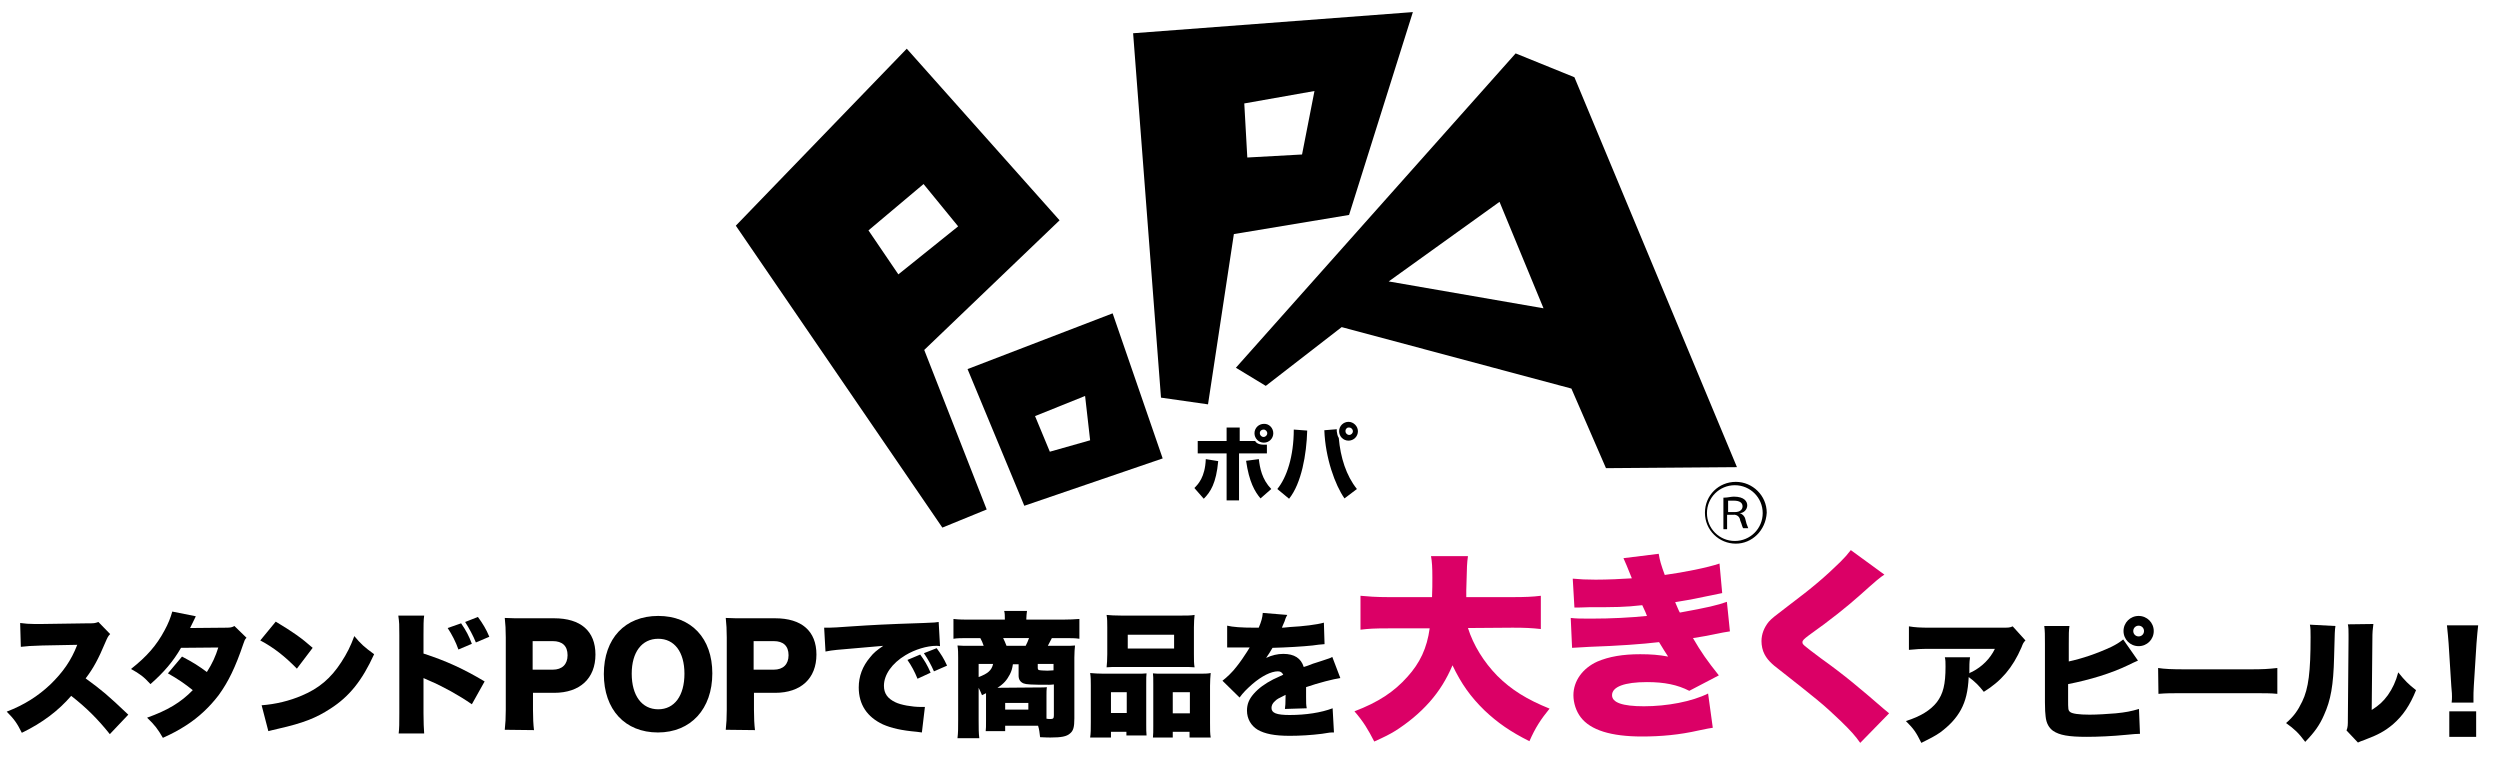 <?xml version="1.0" encoding="utf-8"?>
<!-- Generator: Adobe Illustrator 27.8.1, SVG Export Plug-In . SVG Version: 6.00 Build 0)  -->
<svg version="1.1" id="レイヤー_1" xmlns="http://www.w3.org/2000/svg" xmlns:xlink="http://www.w3.org/1999/xlink" x="0px"
	 y="0px" viewBox="0 0 744.4 225.3" style="enable-background:new 0 0 744.4 225.3;" xml:space="preserve">
<style type="text/css">
	.st0{enable-background:new    ;}
	.st1{fill:#DB0066;}
</style>
<g transform="translate(-468 -404)">
	<g class="st0">
		<path d="M500.7,622.6c-3.5-4.4-7-7.9-11.5-11.4c-3.8,4.4-8.5,8-14.7,11c-1.4-2.8-2.2-4-4.5-6.3c5.2-2,9.3-4.6,13-8.1
			c3.7-3.6,6.2-7.1,8-11.8l-10.4,0.2c-3.4,0.1-4.7,0.2-6.4,0.4l-0.2-7.1c1.6,0.2,2.6,0.3,4.2,0.3c0.3,0,1.1,0,2.2,0l13.7-0.2
			c1.9,0,2.1,0,3.2-0.4l3.5,3.6c-0.6,0.6-0.8,1-1.4,2.4c-2.1,5-3.6,7.8-5.9,10.8c4.8,3.5,6.5,4.9,12.7,10.8L500.7,622.6z"/>
		<path d="M526.3,587.5c0,0.1-0.6,1.2-1.7,3.5l10.8-0.1c1.2,0,1.7-0.1,2.4-0.5l3.6,3.5c-0.5,0.5-0.6,0.8-0.9,1.7
			c-2.4,7.1-4.5,11.4-7.4,15.4c-2.6,3.4-5.8,6.5-9.7,9c-2.2,1.4-3.8,2.3-6.9,3.7c-1.5-2.6-2.4-3.8-4.7-6c6.1-2.2,10-4.5,13.6-8.2
			c-2.5-2-4.4-3.3-7.4-5l4.2-5c3.6,1.9,4.8,2.7,7.4,4.6c1.6-2.5,2.6-4.7,3.4-7.3l-11.1,0.1c-2.3,4-5.1,7.3-9.1,10.8
			c-1.9-2.1-3.2-3.1-5.8-4.5c4.7-3.7,7.6-7,10-11.5c1.1-2,1.8-3.8,2.3-5.6L526.3,587.5z"/>
		<path d="M550.1,589.1c5,3,7.6,4.8,11,7.8l-4.7,6.2c-3.5-3.6-6.9-6.3-10.9-8.4L550.1,589.1z M545.9,614c4.1-0.3,8.3-1.3,12-2.9
			c5-2.1,8.6-5.1,11.7-9.9c1.7-2.6,2.8-4.8,3.9-7.8c2,2.4,2.9,3.2,5.9,5.4c-3.6,7.9-7.4,12.6-13,16.2c-4.3,2.8-8.1,4.3-15.6,6
			c-1.6,0.4-1.8,0.4-2.9,0.7L545.9,614z"/>
		<path d="M586.7,622.5c0.2-1.8,0.2-3,0.2-6.1v-23.3c0-3.2,0-3.6-0.3-5.8h7.7c-0.2,1.2-0.2,3.2-0.2,5.8v5.5c6.8,2.2,12,4.6,18.2,8.3
			l-3.8,6.8c-3.9-2.7-8.6-5.3-12.6-7c-1.4-0.6-1.4-0.6-1.8-0.8v10.4c0,2.7,0.1,4.7,0.2,6.1h-7.6V622.5z M605.3,589.6
			c1.5,2.2,2.3,3.7,3.2,6.1l-4,1.7c-0.8-2.3-1.9-4.4-3.2-6.4L605.3,589.6z M610.3,587.7c1.4,1.9,2.5,3.7,3.4,5.9l-4,1.7
			c-0.8-2-2-4.2-3.2-6.1L610.3,587.7z"/>
		<path d="M618.3,621.3c0.2-1.8,0.3-3.6,0.3-5.9v-21.6c0-2.2-0.1-4-0.3-5.8c1.9,0.1,3.3,0.1,5.9,0.1h8.8c7.9,0,12.3,3.8,12.3,10.8
			c0,7.1-4.6,11.4-12.3,11.4h-6.3v5.1c0,2.4,0.1,4.3,0.3,6L618.3,621.3L618.3,621.3z M632.6,603.4c2.8,0,4.4-1.6,4.4-4.3
			c0-2.8-1.6-4.2-4.4-4.2h-6v8.5H632.6z"/>
		<path d="M680.1,604.5c0,10.6-6.4,17.6-16.2,17.6s-16.1-6.8-16.1-17.4c0-10.6,6.3-17.3,16.2-17.3S680.1,594.1,680.1,604.5z
			 M671.8,604.6c0-6.5-3-10.4-7.8-10.4c-4.9,0-7.9,4-7.9,10.4c0,6.5,3,10.6,7.9,10.6C668.8,615.2,671.8,611.2,671.8,604.6z"/>
		<path d="M684.1,621.3c0.2-1.8,0.3-3.6,0.3-5.9v-21.6c0-2.2-0.1-4-0.3-5.8c1.9,0.1,3.3,0.1,5.9,0.1h8.8c7.9,0,12.3,3.8,12.3,10.8
			c0,7.1-4.6,11.4-12.3,11.4h-6.3v5.1c0,2.4,0.1,4.3,0.3,6L684.1,621.3L684.1,621.3z M698.4,603.4c2.8,0,4.4-1.6,4.4-4.3
			c0-2.8-1.6-4.2-4.4-4.2h-6v8.5H698.4z"/>
		<path d="M713.4,590.9c0.7,0,1.2,0,1.5,0c1,0,2.5-0.1,6.8-0.4c6.2-0.4,9.2-0.6,21.4-1c3.3-0.1,3.7-0.2,4.4-0.3l0.4,7.2
			c-0.6-0.1-0.7-0.1-1.1-0.1c-2.8,0-6.4,1.1-9.2,2.8c-4,2.4-6.4,5.8-6.4,9.1c0,2.3,1.1,3.8,3.4,4.9c1.6,0.8,5,1.4,7.6,1.4
			c0.4,0,0.6,0,1.2,0l-0.9,7.6c-0.6-0.1-0.8-0.1-1.5-0.2c-4.6-0.4-7.6-1.1-10.1-2.2c-4.7-2.2-7.2-5.9-7.2-11c0-3.3,1.1-6.3,3.4-9
			c1-1.3,2-2.1,3.9-3.4l-13.8,1.2c-1.6,0.2-2,0.2-3.4,0.5L713.4,590.9z M741.2,606.1c-0.9-2.2-1.7-3.7-3-5.6l3.8-1.6
			c1.3,1.8,2.1,3.1,3.1,5.4L741.2,606.1z M746.1,603.9c-0.9-2-1.7-3.5-3-5.4l3.8-1.5c1.3,1.8,2.1,3,3.1,5.2L746.1,603.9z"/>
		<path d="M760.4,611c-0.4-1-0.6-1.4-1-2.2v9.6c0,2.5,0,3.8,0.2,5.4h-6.5c0.2-1.7,0.2-2.9,0.2-5.4v-18.6c0-1.2,0-2.4-0.2-3.6
			c0.9,0.1,2.2,0.1,4.2,0.1h3.6c-0.3-0.9-0.6-1.6-1-2.3h-3.2c-2.4,0-3.7,0-4.8,0.2v-5.9c1.7,0.2,3.2,0.2,5.3,0.2h10v-0.3
			c0-0.8,0-1.6-0.2-2.3h6.8c-0.1,0.9-0.2,1.5-0.2,2.3v0.3h10.6c2.2,0,3.8-0.1,5.2-0.2v5.9c-1.2-0.2-2.4-0.2-4.8-0.2h-3.4
			c-0.6,1.1-0.8,1.6-1.2,2.3h4.3c2.2,0,3,0,3.8-0.1c-0.1,1.2-0.2,1.9-0.2,3.6v18.1c0,2.6-0.3,3.7-1.3,4.5c-1,0.9-2.6,1.2-5.8,1.2
			c-0.4,0-1.3,0-3.1-0.1c-0.2-1.5-0.2-2.1-0.6-3.4h-9.8v1.6h-5.8c0.1-0.8,0.1-1.4,0.1-3.1v-8.2L760.4,611z M759.4,601.7v3.9
			c2.7-1,3.9-2,4.3-3.9H759.4z M776.7,608.7c1.6,0,2.5,0,3-0.1c-0.1,0.8-0.1,1.5-0.1,2.6v6.8c0.6,0.1,0.8,0.1,1.1,0.1
			c0.9,0,1.1-0.2,1.1-1.1v-9.2c-0.8,0.1-1.2,0.1-1.4,0.1c-5.5,0-6.8-0.1-7.6-0.4c-1-0.4-1.5-1.2-1.5-2.3v-3.4h-1.7
			c-0.2,1.3-0.4,2-0.9,3c-0.9,1.7-1.8,2.8-3.7,4L776.7,608.7L776.7,608.7z M773.4,596.3c0.4-0.8,0.7-1.4,1-2.3h-7.7
			c0.4,0.8,0.6,1.3,1,2.3H773.4z M767.3,615.3h6.9v-2h-6.9V615.3z M781.8,601.7H777v1.1c0,0.4,0.1,0.6,0.3,0.7
			c0.2,0.1,1.6,0.2,2.6,0.2c1.5-0.1,1.5-0.1,1.8-0.1v-1.9H781.8z"/>
		<path d="M792.6,623.6c0.2-1.3,0.2-2.4,0.2-4.6v-10.9c0-1.4,0-2.5-0.2-3.7c1.3,0.1,2.4,0.2,4.1,0.2h9.9c1.1,0,1.9,0,2.8-0.1
			c-0.1,0.8-0.1,1.3-0.1,3.2v12c0,1.4,0,2.4,0.1,3.3h-6v-1.1h-4.6v1.7L792.6,623.6L792.6,623.6z M797.7,590.8c0-1.5,0-2.5-0.2-3.7
			c1.1,0.1,2.4,0.2,4.6,0.2h17c2.2,0,3.5,0,4.6-0.2c-0.1,1-0.2,2.1-0.2,3.7v8c0,1.8,0,2.8,0.2,3.9c-1.1-0.1-1.9-0.1-4.1-0.1h-18.1
			c-2.2,0-3,0-4,0.1c0.1-1,0.2-2.3,0.2-3.9V590.8z M803.5,610.1h-4.7v6.2h4.7V610.1z M803.8,593v4.1h13.8V593H803.8z M824.8,604.6
			c1.8,0,2.8,0,3.7-0.2c-0.1,1.2-0.2,2.2-0.2,3.8v10.9c0,2.2,0,3.3,0.2,4.5h-6.3v-1.7h-5v1.7h-5.9c0.1-1,0.1-1.9,0.1-3.3v-12.7
			c0-1.8,0-2.2-0.1-3.1c0.8,0.1,1.6,0.1,2.8,0.1H824.8z M817.2,616.4h5.1v-6.3h-5.1V616.4z"/>
		<path d="M833.4,590.3c1.7,0.4,4.1,0.6,8.3,0.6c0.2,0,0.6,0,1.1,0c0.8-1.9,1.1-3,1.2-4.4l7.3,0.6c-0.3,0.6-0.4,0.6-0.8,1.9
			c-0.5,1.2-0.8,1.8-0.8,1.9c0.4,0,0.4,0,2.4-0.2c3.9-0.2,8-0.7,10.1-1.3l0.2,6.4c-1.2,0.1-2.4,0.2-3.6,0.4
			c-2.8,0.3-7.8,0.6-11.9,0.7c-0.7,1.2-1,1.7-1.9,3c1.7-0.8,3.4-1.2,5.1-1.2c3.3,0,5.3,1.3,6.1,3.9c0.7-0.2,0.7-0.2,2.8-1
			c0.1,0,1.2-0.4,2.5-0.8c2.3-0.8,2.6-0.8,3.2-1.2l2.4,6.3c-2.1,0.3-6.4,1.4-10.2,2.7c0,1.1,0,1.1,0,2.9c0,1.8,0,2.4,0.2,3.4
			l-6.5,0.2c0.1-0.6,0.2-1.8,0.2-4.2l-0.4,0.2c-1.8,0.9-2.1,1-2.8,1.7c-0.7,0.6-1,1.3-1,2c0,1.5,1.5,2.1,5.4,2.1
			c4.8,0,9.4-0.7,12.8-2l0.4,7.2c-1.2,0-1.2,0-3.6,0.4c-3.2,0.4-6.5,0.6-9.6,0.6c-4.5,0-7.4-0.6-9.5-1.8c-2-1.2-3.2-3.3-3.2-5.7
			c0-1.9,0.6-3.4,2-5c1.5-1.7,3.3-3,5.8-4.3c1-0.5,1.4-0.6,3-1.4c-0.4-0.7-0.8-1-1.6-1c-2,0-4.8,1.4-7.6,3.8c-1.7,1.5-2.8,2.6-3.8,4
			l-5.1-5c1.3-1,3-2.6,4.2-4.2c0.9-1.1,2.5-3.4,3.1-4.4s0.6-1,0.8-1.3c-0.6,0-1,0-1.3,0c-1.7,0-1.7,0-3.4,0c-0.6,0-0.8,0-1.4,0
			c-0.1,0-0.3,0-0.6,0L833.4,590.3z"/>
	</g>
	<g>
		<g class="st0">
			<path class="st1" d="M905.1,591c1.6,5.1,4.7,10.1,8.7,14.2c4.2,4.2,8.9,7.1,15.6,9.8c-2.6,3.2-4.2,5.6-6,9.7
				c-5.6-2.8-9.5-5.5-13.4-9.2c-4.1-4-6.9-7.9-9.5-13.4c-1.8,4.2-3.9,7.6-6.8,10.9c-3.1,3.5-6.6,6.3-10.2,8.6
				c-1.8,1.1-3.2,1.8-6.3,3.2c-1.8-3.5-3.2-5.9-5.9-9c7.1-2.7,11.8-5.8,15.8-10.3c3.7-4.1,5.8-8.5,6.6-14.4h-12.1
				c-4.5,0-6.1,0.1-8.5,0.4v-10.1c2.2,0.2,4.5,0.4,8.4,0.4h12.9c0.1-2.4,0.1-3.8,0.1-5.8c0-3.1-0.1-4.7-0.4-6.4h11
				c-0.3,2.3-0.3,2.3-0.5,10.2c0,0.8,0,1,0,2h13.7c3.8,0,6.1-0.1,8.5-0.4v9.9c-2.7-0.3-4.7-0.4-8.4-0.4L905.1,591L905.1,591z"/>
			<path class="st1" d="M936.3,576.3c2.1,0.2,4.1,0.3,6.8,0.3c3.5,0,8-0.2,10.8-0.4c-1.3-3.3-2-4.9-2.5-6l10.5-1.3
				c0.3,1.9,0.7,3.3,1.8,6.3c5.8-0.8,12.8-2.2,16.3-3.4l0.8,8.8c-1.1,0.2-1.1,0.2-4.4,0.9c-3.5,0.7-3.5,0.8-9.6,1.8
				c0.5,1.1,1.1,2.7,1.4,3.1c8.3-1.5,11.2-2.2,14-3.2l0.9,8.8c-1.4,0.2-1.4,0.2-7.4,1.4c-0.1,0-2.8,0.5-3.6,0.6
				c2.5,4.3,4.2,6.7,7.7,11.1l-8.8,4.6c-3.5-1.8-7.4-2.6-12.6-2.6c-6.7,0-10.4,1.4-10.4,3.9c0,2.2,3.1,3.3,9.5,3.3
				c6.9,0,14.3-1.4,19.1-3.8l1.4,10.2c-1.3,0.2-1.3,0.2-4.2,0.8c-5.7,1.3-11.2,1.8-16.9,1.8c-9.2,0-15.3-1.9-18.2-5.7
				c-1.4-1.8-2.2-4.3-2.2-6.6c0-4.2,2.7-8,7.1-10c3.5-1.5,7.6-2.2,12.8-2.2c3.2,0,5.6,0.2,8.3,0.7c-0.6-0.9-1.5-2.3-2.7-4.3
				c-5.1,0.6-12,1.1-20.7,1.4c-3.6,0.2-3.8,0.2-5.2,0.3l-0.4-8.9c1.8,0.2,2.9,0.2,6.2,0.2c5.8,0,11.6-0.3,16.5-0.8
				c-0.2-0.5-0.6-1.6-1.4-3.2c-5.3,0.6-8,0.6-15.7,0.6c-2.7,0.1-3.1,0.1-4.5,0.1L936.3,576.3z"/>
			<path class="st1" d="M1029.1,575.1c-1.4,0.9-2,1.4-7.6,6.4c-3.5,3.1-8.3,7-14.8,11.6c-1.6,1.2-2,1.6-2,2.1c0,0.7,0,0.7,5.6,4.9
				c6.6,4.7,11.6,8.9,18.4,14.8c0.3,0.3,0.9,0.7,1.8,1.5l-8.6,8.8c-1.4-2-2.7-3.5-5.9-6.6c-5.1-4.9-7.3-6.6-17.7-14.8
				c-3.1-2.3-4.1-3.5-4.9-5c-0.6-1.1-0.9-2.6-0.9-3.9c0-2.1,0.8-4.1,2.2-5.8c0.8-0.9,1.8-1.7,5.5-4.5c8-6,11.6-9.2,15.8-13.3
				c1.4-1.4,2-2.1,3.1-3.5L1029.1,575.1z"/>
		</g>
		<g class="st0">
			<path d="M1071.1,594.7c-0.6,0.6-0.7,0.8-1.2,2.1c-2.6,6-6,10-11.2,13.2c-1.4-1.8-2.7-3.1-4.5-4.4c-0.2,4.2-0.9,7.1-2.3,9.7
				c-1.4,2.6-3.5,4.8-6.2,6.8c-1.6,1.1-3,1.8-5.6,3.1c-1.6-3.2-2.2-4.1-4.6-6.5c4.4-1.4,7.3-3.2,9.2-5.6c1.9-2.5,2.6-5.3,2.6-10.6
				c0-1.3,0-1.9-0.2-2.8h7.5c-0.1,0.8-0.2,1.2-0.2,3.4c0,0,0,1,0,1.4c0.2-0.2,0.2-0.2,0.9-0.5c2.9-1.5,5.3-3.9,6.7-6.8h-19.2
				c-3,0-4.4,0.1-6.4,0.3v-7c1.8,0.3,3.2,0.4,6.5,0.4h21c2.2,0,2.5,0,3.4-0.4L1071.1,594.7z"/>
			<path d="M1083.8,601c4.2-0.9,8.6-2.4,12.9-4.4c1.4-0.7,2.4-1.3,3.5-2.2l4.4,6.3c-0.9,0.4-1.8,0.8-3,1.4c-5,2.4-11.2,4.3-17.8,5.6
				v4.5c0,3,0,3.3,0.6,3.8c0.6,0.5,2.6,0.8,5.8,0.8c2.2,0,5.4-0.2,7.8-0.4c3-0.3,4.5-0.6,6.9-1.3l0.3,7.4c-1,0-2,0.1-4.1,0.3
				c-4,0.4-8.5,0.6-11.7,0.6c-5.5,0-8.2-0.5-10.1-1.8c-1.2-0.9-2-2.2-2.2-4.3c-0.1-0.8-0.2-2-0.2-4.2v-17.4c0-2.6,0-3.8-0.2-5.3h7.5
				c-0.2,1.4-0.2,2.3-0.2,5.4v5.2H1083.8z M1109.3,591.9c0,2.5-2,4.5-4.5,4.5s-4.5-2-4.5-4.5s2-4.5,4.5-4.5
				S1109.3,589.4,1109.3,591.9z M1103.2,591.9c0,0.9,0.7,1.6,1.6,1.6s1.6-0.7,1.6-1.6s-0.7-1.6-1.6-1.6S1103.2,591,1103.2,591.9z"/>
			<path d="M1110.6,602.9c1.9,0.3,4,0.4,8.2,0.4h19.1c4,0,5.5-0.1,8.2-0.4v7.7c-1.9-0.2-3.7-0.2-8.2-0.2h-19c-4.5,0-5.8,0-8.2,0.2
				L1110.6,602.9L1110.6,602.9z"/>
			<path d="M1163.4,590.4c-0.2,1.4-0.2,1.4-0.4,9.3c-0.2,8.4-1,12.8-3,17.2c-1.3,3-2.8,5.1-5.6,8c-2-2.7-3.2-3.8-5.7-5.6
				c2.3-2,3.5-3.7,4.8-6.4c1.9-3.9,2.5-8.9,2.5-19.2c0-1.8,0-2.6-0.2-3.7L1163.4,590.4z M1174.7,589.8c-0.2,1.6-0.3,2.3-0.3,4.6
				l-0.2,21c2.2-1.4,3.4-2.5,4.8-4.4c1.4-2,2.4-4.1,3.1-6.8c2,2.5,3,3.5,5.3,5.3c-1.8,4.5-3.9,7.6-6.9,10.2c-2.4,2-4.4,3.1-8.4,4.6
				c-1.1,0.4-1.4,0.5-2,0.8l-3.4-3.6c0.4-1,0.4-1.7,0.4-3.4l0.2-23.7V593c0-1.3,0-2.2-0.2-3.1L1174.7,589.8L1174.7,589.8z"/>
			<path d="M1198,613.2c0.1-0.8,0.1-1.2,0.1-1.8c0-0.8,0-0.8-0.2-3.1l-0.8-12.7c-0.1-1.6-0.3-3.4-0.5-5.4h9.3
				c-0.1,0.9-0.4,3.7-0.5,5.4l-0.8,12.7c-0.1,1.7-0.1,2.5-0.1,3.1c0,0.4,0,0.8,0,1.8H1198z M1197.3,623.4v-7.6h8v7.6H1197.3z"/>
		</g>
	</g>
	<g transform="translate(488.397 404)">
		<g transform="translate(168.637 150.607)">
			<path d="M166.6-5.3c1.1-1.1,3.2-3.2,3.4-8.6l3.7,0.6c-0.6,6.6-2.3,9.2-4.3,11.2L166.6-5.3z M180.1-23.3v4h4.6
				c0.3,0.6,1.1,1.1,2.6,1.1h0.9v2.6h-8.3v14h-3.7v-14h-8.6v-3.7h8.6v-4H180.1L180.1-23.3z M185.8-13.9c0.3,2.6,0.9,6,3.7,8.9
				l-3.2,2.8c-1.7-2-3.4-4.9-4.3-11.2L185.8-13.9z M190.1-21.6c0,1.6-1.3,2.8-2.8,2.8c-1.6,0-2.8-1.3-2.8-2.8c0-1.6,1.3-2.8,2.8-2.8
				l0,0C188.8-24.5,190.1-23.2,190.1-21.6L190.1-21.6z M186.1-21.6c0,0.6,0.5,1.1,1.1,1.1s1.1-0.5,1.1-1.1s-0.5-1.1-1.1-1.1
				c-0.6,0-1.1,0.4-1.1,1C186.1-21.7,186.1-21.6,186.1-21.6L186.1-21.6z"/>
			<path d="M191.3-5c2.8-3.4,4.9-9.7,4.9-17.7l4,0.3c-0.2,7.1-1.7,15.7-5.4,20.3L191.3-5z M209-22.8v0.6c0.1,0.7,0.2,1.4,0.6,2
				C210.1-14.4,211.8-9,215-5l-3.7,2.8c-2.8-4-5.7-12-6-20.3L209-22.8z M215.3-22.2c0,1.6-1.3,2.8-2.8,2.8c-1.6,0-2.8-1.3-2.8-2.8
				c0-1.6,1.3-2.8,2.8-2.8S215.3-23.7,215.3-22.2z M211.6-22.2c0,0.6,0.5,1.1,1.1,1.1c0.6,0,1.1-0.5,1.1-1.1s-0.5-1.1-1.1-1.1
				c-0.6-0.1-1.1,0.4-1.1,1C211.6-22.3,211.6-22.2,211.6-22.2z"/>
		</g>
		<path d="M249.6,14.5l-50.9,52.7l61.5,89.9l13.2-5.4l-18.6-47.5l40.3-38.6L249.6,14.5z M238.2,68.6l16.4-13.8l10.3,12.6l-17.8,14.3
			L238.2,68.6z"/>
		<path d="M400.3,3.6l-83.3,6.3l8.3,108.5l14,2l7.7-50.7l34.3-5.7L400.3,3.6z M350.1,30.8l20.9-3.7L367.3,46L351,46.9L350.1,30.8z"
			/>
		<path d="M310.9,93.3l-43.2,16.6l16.9,40.7l41.2-14.1L310.9,93.3z M287.8,123.9l14.9-6l1.5,13.2l-12,3.4L287.8,123.9z"/>
		<path d="M430.9,15.9l-83.3,93.6l8.9,5.4l22.6-17.5l68.4,18.3l10.3,23.7l39-0.3L448.4,23L430.9,15.9z M439.2,91.8l-46.1-8l33-23.7
			L439.2,91.8z"/>
		<g transform="translate(356.365 172.879)">
			<path d="M140.1-11c-5,0-9.2-4-9.2-9.2s4.1-9.2,9.2-9.2c5,0,9.2,4.1,9.2,9.2l0,0C149-14.9,144.9-11,140.1-11z M131.5-20.1
				c0,4.6,3.7,8.3,8.3,8.3c4.6,0,8.3-3.7,8.3-8.3s-3.7-8.3-8.3-8.3l0,0C135.2-28.4,131.5-24.7,131.5-20.1z M136.7-24.7
				c0.9,0,2-0.3,2.8-0.3c3.2,0,4,1.5,4,2.6c0,1.2-1,2.3-2.2,2.3h-0.1l0,0c0.8,0.2,1.5,0.9,1.7,1.7c0.2,1,0.5,1.9,0.9,2.8h-1.5
				c-0.3-0.3-0.3-0.9-0.9-2.3c-0.1-1.1-1-1.8-2-1.7h-1.9v4.3h-1.1v-9.4H136.7z M137.8-20.4h2c1.7,0,2.3-0.9,2.3-1.7
				c0-1.1-0.9-1.7-2.6-1.7h-1.7V-20.4z"/>
		</g>
	</g>
</g>
</svg>
